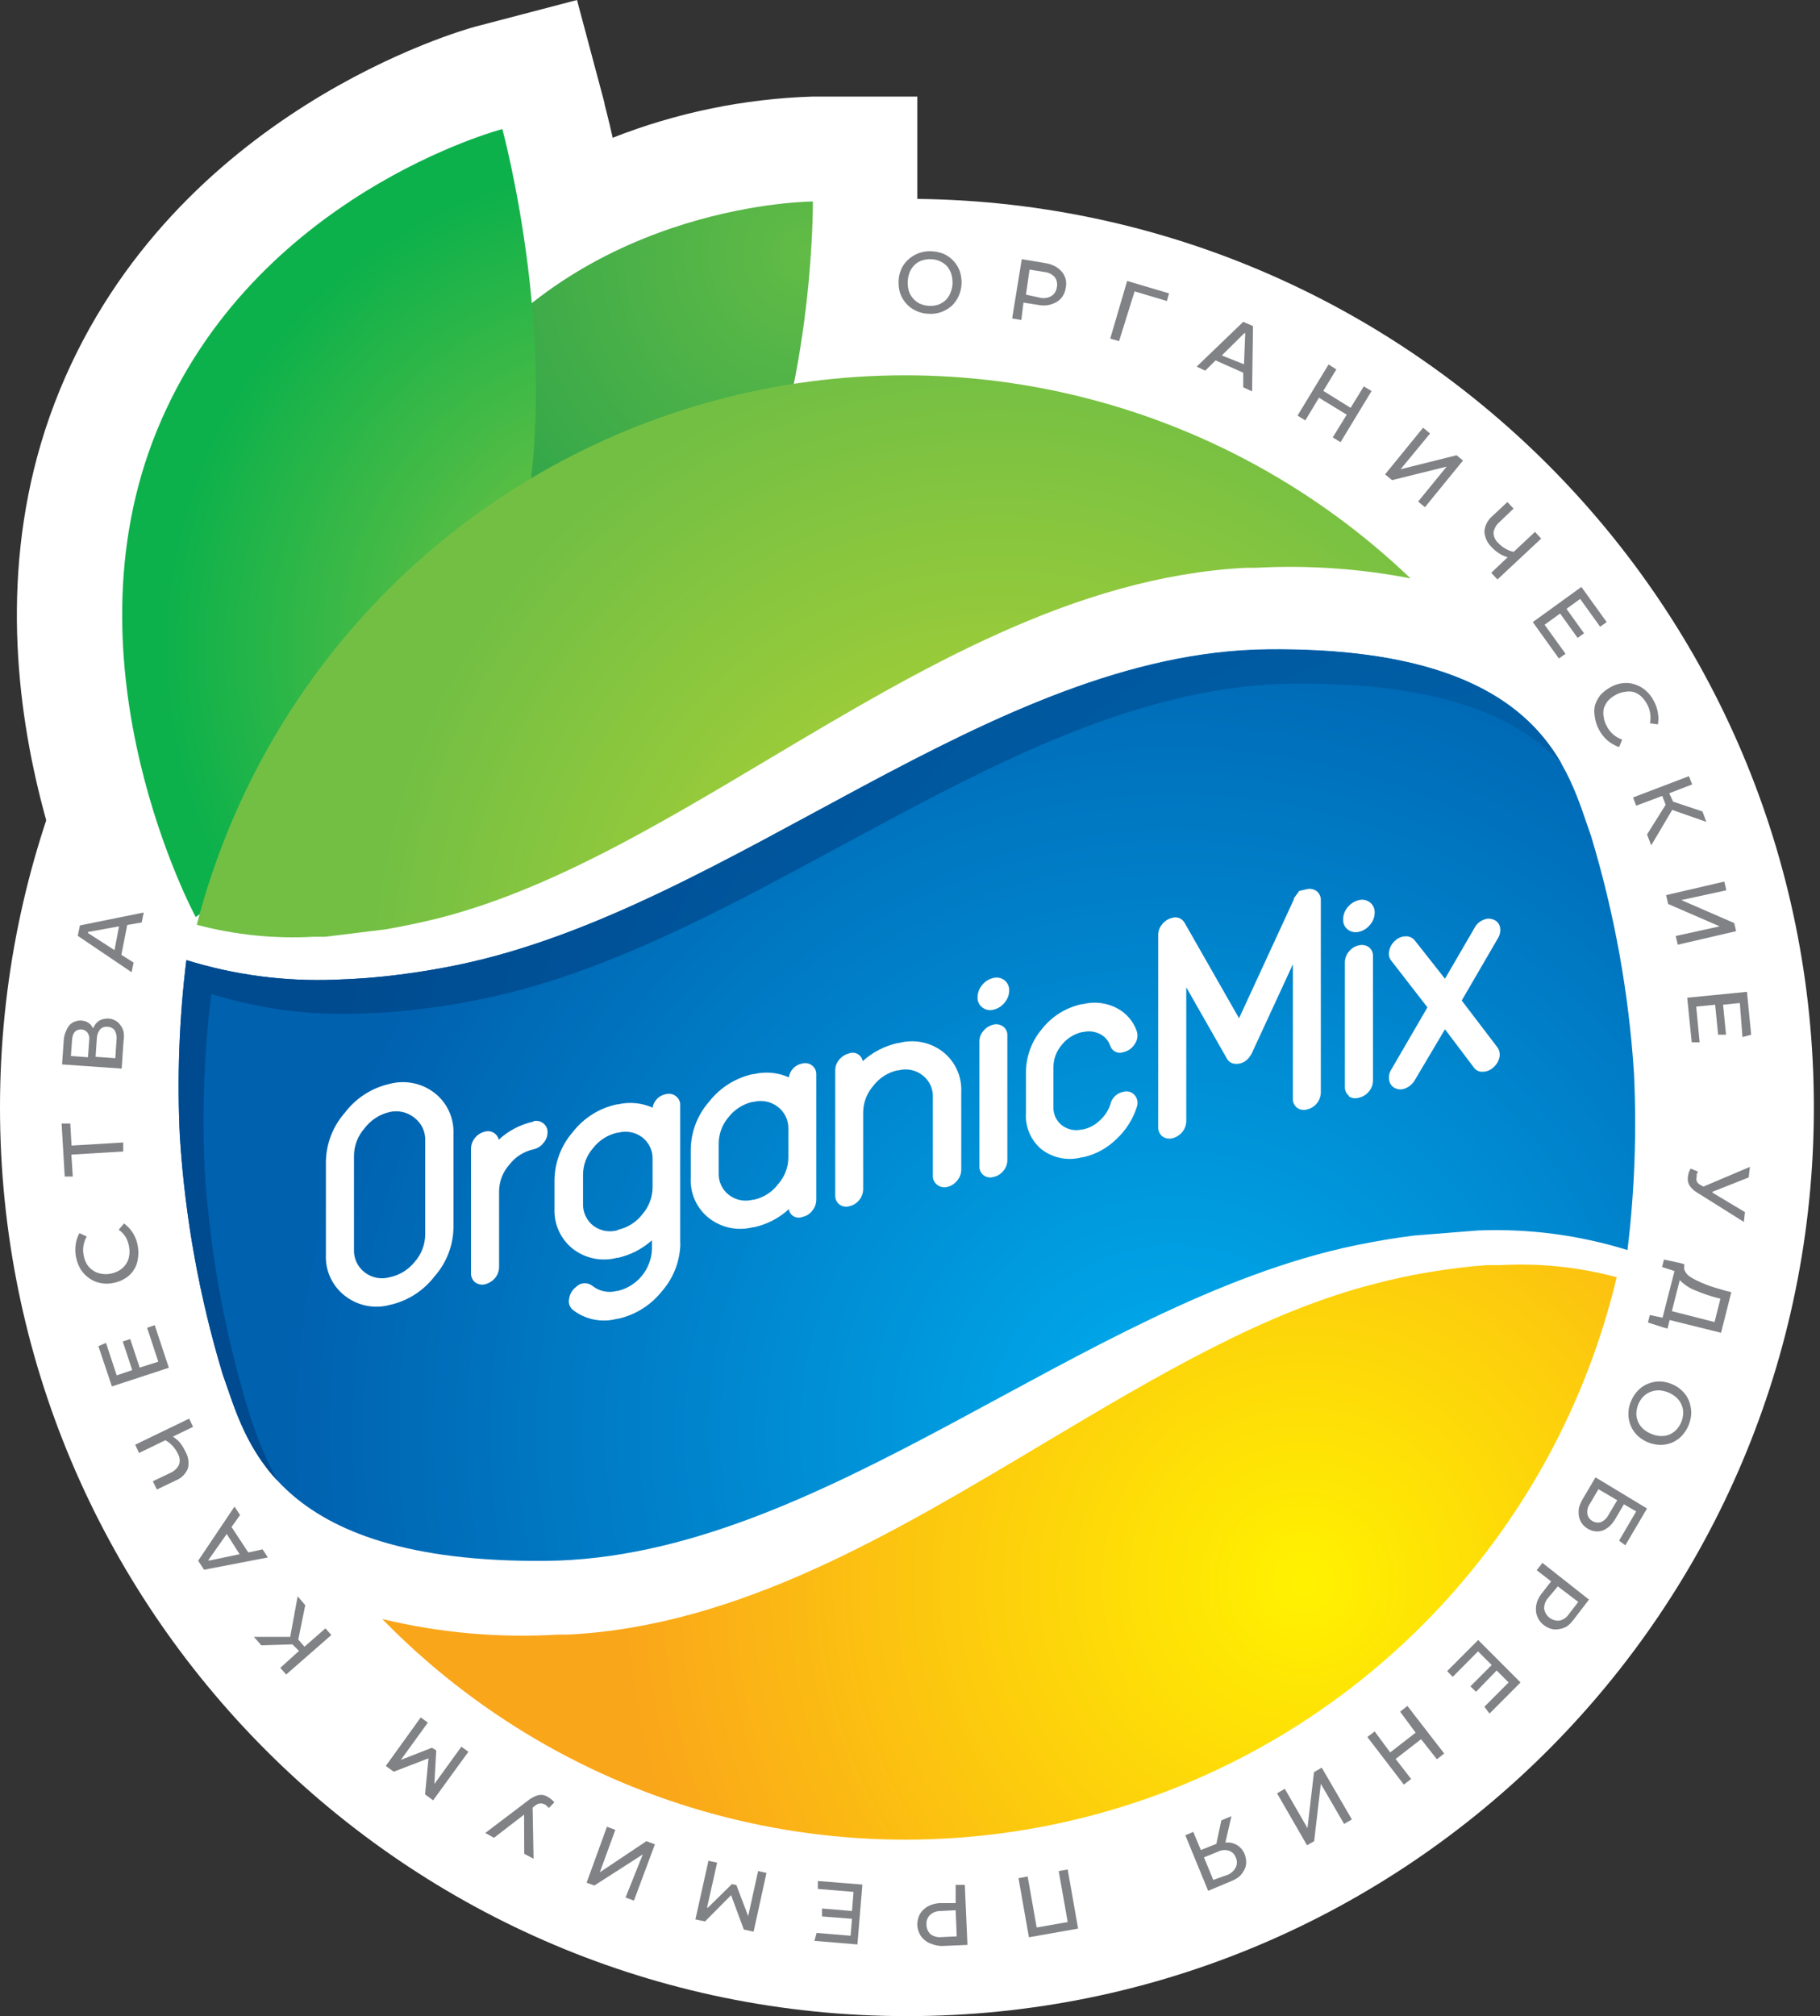 <?xml version="1.0" encoding="UTF-8"?> <svg xmlns="http://www.w3.org/2000/svg" width="289" height="320" viewBox="0 0 289 320" fill="none"><rect x="0" y="0" width="289" height="320" fill="#333333" stroke="none"/> <path d="M95.959 16.238C95.959 16.584 96.6 18.706 97.29 21.865C107.434 17.877 118.187 15.665 129.079 15.325H145.664V32.007C145.664 33.513 145.664 69.025 131.765 95.356C117.472 122.354 75.037 138.814 66.806 141.825L59.981 144.292C53.803 149.689 47.32 154.724 40.562 159.371L25.185 169.908L16.338 153.522C15.303 151.622 -8.748 106.264 9.488 61.917C27.723 17.571 73.559 4.738 75.506 4.22L91.622 0L95.959 16.238Z" fill="white"></path> <path d="M144.012 320C223.548 320 288.025 255.431 288.025 175.781C288.025 96.131 223.548 31.562 144.012 31.562C64.476 31.562 0 96.131 0 175.781C0 255.431 64.476 320 144.012 320Z" fill="white"></path> <path d="M61.016 126.005C61.016 126.005 51.701 88.05 72.795 60.04C93.889 32.031 129.079 31.981 129.079 31.981C129.079 31.981 129.35 64.408 117.152 87.31C104.954 110.211 61.016 126.005 61.016 126.005Z" fill="url(#paint0_radial_444_15)"></path> <path d="M31.075 145.552C31.075 145.552 9.586 105.82 24.914 68.334C40.242 30.848 79.769 20.483 79.769 20.483C79.769 20.483 89.626 56.661 82.553 85.831C75.481 115 31.075 145.552 31.075 145.552Z" fill="url(#paint1_radial_444_15)"></path> <path d="M256.556 202.681C250.557 201.088 244.344 200.455 238.148 200.806H236.078C233.17 201.003 230.089 201.398 226.935 201.916C223.781 202.434 221.267 203.002 218.483 203.718C200.888 208.16 183.786 218.327 165.698 229.112C141.942 243.277 117.349 258.083 90.242 259.441H88.689C79.287 260.013 69.853 259.182 60.695 256.973C75.213 271.85 93.449 282.556 113.504 287.975C133.558 293.394 154.697 293.328 174.717 287.783C194.737 282.238 212.906 271.418 227.33 256.45C241.755 241.482 251.907 222.914 256.729 202.681H256.556Z" fill="url(#paint2_radial_444_15)"></path> <path d="M31.444 146.833C37.438 148.405 43.641 149.03 49.828 148.684H51.651L61.287 147.5C64.096 147.006 66.782 146.439 69.517 145.772C87.112 141.306 104.189 131.138 122.277 120.354C146.058 106.189 170.651 91.555 197.758 90.123H199.335C207.587 89.669 215.863 90.233 223.978 91.801C209.335 77.786 191.287 67.849 171.625 62.976C151.962 58.102 131.37 58.462 111.889 64.02C92.409 69.577 74.718 80.139 60.572 94.657C46.426 109.175 36.317 127.145 31.247 146.784L31.444 146.833Z" fill="url(#paint3_radial_444_15)"></path> <path d="M234.673 195.301C242.711 194.974 250.745 196.026 258.429 198.41C259.559 189.12 259.906 179.75 259.464 170.401C258.645 157.602 256.354 144.941 252.638 132.668C249.015 122.649 245.245 102.635 201.331 103.054C157.418 103.474 116.437 144.02 72.844 153.126C69.558 153.801 66.454 154.319 63.529 154.681C59.931 155.15 56.531 155.397 53.327 155.495C45.298 155.82 37.272 154.768 29.596 152.386C28.452 161.675 28.106 171.046 28.561 180.395C29.375 193.192 31.657 205.853 35.363 218.128C39.01 228.147 42.755 248.136 86.669 247.742C130.582 247.347 171.588 206.776 215.181 197.67C218.434 197.004 221.514 196.485 224.471 196.115L234.673 195.301Z" fill="url(#paint4_radial_444_15)"></path> <path d="M39.33 223.533C35.617 211.25 33.326 198.581 32.504 185.775C32.062 176.426 32.409 167.057 33.539 157.766C41.223 160.15 49.257 161.202 57.295 160.875C60.707 160.783 64.112 160.511 67.497 160.061C70.454 159.691 73.534 159.197 76.812 158.506C120.38 149.498 161.262 108.977 205.299 108.508C229.498 108.262 241.474 114.184 247.98 121.242C242.756 112.111 231.568 102.783 201.331 103.104C157.295 103.548 116.437 144.02 72.844 153.126C69.558 153.801 66.454 154.319 63.529 154.681C59.931 155.15 56.531 155.396 53.327 155.495C45.298 155.82 37.272 154.769 29.596 152.386C28.452 161.676 28.106 171.047 28.561 180.395C29.375 193.193 31.657 205.853 35.363 218.128C37.013 222.644 38.664 229.184 43.987 234.959C42.073 231.308 40.513 227.482 39.33 223.533Z" fill="url(#paint5_radial_444_15)"></path> <path d="M54.731 205.643C53.752 204.878 52.971 203.89 52.452 202.761C51.933 201.631 51.692 200.394 51.75 199.152V184.346C51.804 181.507 52.86 178.779 54.731 176.646C56.491 174.307 59.024 172.671 61.878 172.031C63.1 171.708 64.381 171.671 65.621 171.923C66.86 172.176 68.025 172.711 69.024 173.487C70 174.254 70.779 175.243 71.298 176.372C71.816 177.5 72.059 178.736 72.006 179.978V194.784C71.978 197.65 70.919 200.41 69.024 202.558C67.256 204.878 64.724 206.496 61.878 207.123C60.654 207.451 59.37 207.488 58.129 207.231C56.888 206.974 55.725 206.43 54.731 205.643ZM57.861 179.114C56.806 180.315 56.219 181.858 56.21 183.457V198.264C56.174 198.961 56.305 199.655 56.592 200.291C56.88 200.927 57.315 201.484 57.861 201.916C58.416 202.356 59.066 202.659 59.76 202.801C60.453 202.942 61.17 202.918 61.853 202.731C63.439 202.404 64.86 201.53 65.87 200.263C66.925 199.062 67.511 197.519 67.521 195.919V181.113C67.557 180.416 67.426 179.721 67.139 179.086C66.851 178.45 66.416 177.893 65.87 177.46C65.323 177.004 64.678 176.679 63.986 176.512C63.294 176.345 62.572 176.34 61.878 176.498C60.271 176.866 58.848 177.793 57.861 179.114Z" fill="white"></path> <path d="M84.722 177.953C84.989 177.885 85.269 177.882 85.539 177.942C85.808 178.002 86.06 178.124 86.274 178.298C86.494 178.464 86.669 178.681 86.785 178.931C86.901 179.181 86.954 179.455 86.939 179.73C86.944 180.362 86.706 180.971 86.274 181.432C85.89 181.936 85.34 182.286 84.722 182.42C83.18 182.755 81.808 183.63 80.853 184.888C79.852 186.02 79.284 187.472 79.251 188.984V201.126C79.239 201.757 79.013 202.367 78.61 202.853C78.198 203.336 77.647 203.68 77.033 203.84C76.759 203.909 76.473 203.917 76.196 203.861C75.919 203.806 75.658 203.689 75.431 203.519C75.22 203.342 75.053 203.119 74.942 202.866C74.831 202.614 74.779 202.339 74.791 202.064V182.321C74.802 181.689 75.028 181.08 75.431 180.594C75.838 180.091 76.403 179.743 77.033 179.606C77.264 179.543 77.506 179.528 77.744 179.562C77.981 179.595 78.209 179.678 78.413 179.804C78.61 179.923 78.782 180.08 78.917 180.267C79.052 180.453 79.149 180.665 79.202 180.89C80.744 179.46 82.642 178.471 84.697 178.027L84.722 177.953Z" fill="white"></path> <path d="M108.034 197.3C108.002 200.108 106.971 202.812 105.126 204.926C103.367 207.153 100.896 208.705 98.127 209.319H97.98C96.789 209.641 95.541 209.685 94.331 209.445C93.121 209.205 91.983 208.689 91.006 207.937C90.74 207.733 90.539 207.457 90.426 207.142C90.312 206.827 90.291 206.486 90.365 206.16C90.413 205.791 90.534 205.435 90.72 205.113C90.906 204.791 91.154 204.51 91.449 204.284C91.782 203.932 92.234 203.716 92.717 203.68C93.2 203.643 93.68 203.788 94.061 204.087C94.598 204.516 95.227 204.814 95.899 204.955C96.571 205.097 97.267 205.078 97.93 204.901H98.078C99.583 204.547 100.93 203.708 101.914 202.513C102.897 201.319 103.463 199.835 103.524 198.288V196.856C101.986 198.236 100.119 199.196 98.103 199.645H97.955C96.757 199.959 95.503 199.994 94.289 199.745C93.076 199.497 91.936 198.973 90.956 198.214C90.002 197.454 89.24 196.479 88.735 195.368C88.23 194.257 87.994 193.042 88.049 191.822V187.281C88.087 184.482 89.117 181.788 90.956 179.681C92.695 177.431 95.176 175.875 97.955 175.288H98.103C99.95 174.853 101.888 175.035 103.623 175.806C103.713 175.269 103.968 174.774 104.352 174.389C104.736 174.004 105.231 173.749 105.767 173.659C106.038 173.587 106.323 173.582 106.597 173.642C106.871 173.702 107.127 173.826 107.344 174.004C107.565 174.169 107.742 174.385 107.858 174.635C107.974 174.886 108.026 175.161 108.009 175.436V197.35L108.034 197.3ZM98.177 195.178C99.706 194.83 101.066 193.957 102.021 192.71C103.031 191.544 103.598 190.059 103.623 188.515V184.049C103.653 183.379 103.523 182.712 103.245 182.102C102.966 181.493 102.547 180.959 102.021 180.544C101.483 180.129 100.855 179.843 100.188 179.71C99.522 179.578 98.833 179.601 98.177 179.779H98.029C96.49 180.122 95.121 180.996 94.16 182.247C93.151 183.402 92.591 184.883 92.583 186.417V190.983C92.55 191.654 92.676 192.323 92.95 192.937C93.224 193.55 93.638 194.089 94.16 194.512C94.702 194.929 95.334 195.216 96.005 195.349C96.676 195.481 97.369 195.457 98.029 195.277L98.177 195.178Z" fill="white"></path> <path d="M127.403 168.798C127.669 168.727 127.948 168.719 128.217 168.775C128.487 168.831 128.739 168.948 128.956 169.119C129.174 169.286 129.348 169.503 129.464 169.752C129.58 170.002 129.634 170.275 129.621 170.55V190.44C129.612 191.085 129.376 191.705 128.956 192.192C128.571 192.69 128.019 193.032 127.403 193.155C127.182 193.243 126.944 193.28 126.707 193.263C126.47 193.246 126.239 193.176 126.033 193.057C125.827 192.939 125.65 192.775 125.516 192.578C125.382 192.381 125.294 192.157 125.259 191.921C123.705 193.348 121.8 194.336 119.739 194.784H119.567C118.373 195.096 117.123 195.129 115.914 194.881C114.704 194.633 113.568 194.11 112.593 193.352C111.634 192.602 110.869 191.632 110.364 190.524C109.857 189.416 109.625 188.203 109.685 186.986V182.47C109.712 179.669 110.744 176.971 112.593 174.869C114.334 172.634 116.801 171.08 119.567 170.476H119.739C121.587 170.041 123.525 170.223 125.259 170.994C125.34 170.448 125.59 169.942 125.976 169.548C126.361 169.153 126.86 168.891 127.403 168.798ZM125.185 179.113C125.196 178.443 125.047 177.781 124.752 177.18C124.456 176.579 124.022 176.058 123.485 175.658C122.949 175.248 122.326 174.966 121.664 174.833C121.002 174.701 120.318 174.721 119.665 174.893H119.493C117.963 175.242 116.604 176.115 115.649 177.361C114.652 178.54 114.111 180.037 114.121 181.581V186.122C114.087 186.795 114.214 187.467 114.493 188.081C114.772 188.695 115.193 189.234 115.723 189.651C116.261 190.066 116.888 190.352 117.555 190.484C118.222 190.617 118.911 190.594 119.567 190.416H119.739C121.266 190.076 122.62 189.2 123.559 187.948C124.593 186.795 125.171 185.303 125.185 183.753V179.113Z" fill="white"></path> <path d="M142.756 165.541C143.948 165.223 145.197 165.185 146.407 165.429C147.616 165.673 148.753 166.193 149.73 166.948C150.689 167.703 151.453 168.677 151.959 169.789C152.465 170.901 152.698 172.119 152.638 173.339V185.678C152.629 186.315 152.393 186.928 151.972 187.406C151.576 187.907 151.019 188.256 150.395 188.393C150.129 188.463 149.85 188.471 149.581 188.415C149.312 188.36 149.059 188.242 148.842 188.072C148.599 187.897 148.405 187.662 148.28 187.389C148.154 187.117 148.102 186.816 148.128 186.517V174.178C148.159 173.506 148.027 172.836 147.745 172.226C147.461 171.616 147.035 171.083 146.501 170.674C145.969 170.256 145.347 169.967 144.684 169.831C144.022 169.693 143.336 169.712 142.682 169.884H142.509C140.976 170.223 139.613 171.098 138.665 172.352C137.648 173.514 137.079 175.002 137.063 176.547V188.738C137.057 189.379 136.831 189.997 136.423 190.49C136.024 190.985 135.467 191.325 134.845 191.453C134.578 191.533 134.295 191.548 134.021 191.496C133.747 191.445 133.489 191.328 133.268 191.156C133.053 190.983 132.882 190.76 132.771 190.507C132.659 190.253 132.61 189.977 132.627 189.7V169.884C132.631 169.258 132.858 168.654 133.268 168.181C133.673 167.69 134.227 167.343 134.845 167.194C135.067 167.111 135.304 167.077 135.539 167.097C135.775 167.116 136.003 167.187 136.208 167.305C136.413 167.423 136.589 167.585 136.725 167.779C136.86 167.973 136.95 168.195 136.989 168.428C138.55 167.011 140.452 166.024 142.509 165.565L142.756 165.541Z" fill="white"></path> <path d="M159.513 159.149C159.067 159.712 158.44 160.104 157.739 160.259C157.435 160.34 157.116 160.349 156.808 160.285C156.5 160.22 156.211 160.085 155.965 159.889C155.723 159.7 155.529 159.456 155.4 159.177C155.272 158.898 155.212 158.592 155.226 158.285C155.236 157.569 155.498 156.879 155.965 156.336C156.411 155.773 157.038 155.38 157.739 155.225C158.043 155.144 158.362 155.136 158.67 155.2C158.978 155.264 159.267 155.4 159.513 155.595C159.756 155.789 159.949 156.038 160.078 156.321C160.206 156.604 160.266 156.913 160.252 157.224C160.238 157.932 159.977 158.613 159.513 159.149ZM156.162 186.517C155.946 186.343 155.776 186.12 155.664 185.867C155.553 185.614 155.504 185.337 155.521 185.061V165.318C155.51 164.69 155.739 164.081 156.162 163.616C156.567 163.124 157.12 162.777 157.739 162.629C158.009 162.56 158.291 162.552 158.564 162.608C158.837 162.664 159.095 162.78 159.316 162.949C159.531 163.117 159.702 163.336 159.814 163.585C159.926 163.835 159.975 164.108 159.957 164.381V184.123C159.957 184.757 159.73 185.37 159.316 185.85C158.918 186.345 158.36 186.685 157.739 186.813C157.472 186.893 157.189 186.908 156.915 186.857C156.64 186.805 156.382 186.688 156.162 186.517Z" fill="white"></path> <path d="M178.389 173.29C178.709 173.197 179.05 173.198 179.369 173.294C179.688 173.391 179.973 173.578 180.188 173.833C180.406 174.092 180.55 174.405 180.607 174.739C180.663 175.073 180.629 175.416 180.508 175.733C179.881 177.68 178.76 179.432 177.256 180.817C175.799 182.245 173.972 183.237 171.982 183.679H171.834C170.734 183.983 169.579 184.027 168.459 183.809C167.338 183.59 166.284 183.115 165.378 182.421C164.542 181.72 163.884 180.832 163.455 179.829C163.027 178.825 162.842 177.735 162.914 176.646V170.328C162.888 167.805 163.762 165.355 165.378 163.418C166.976 161.338 169.267 159.902 171.834 159.371H171.982C173.754 158.931 175.625 159.141 177.256 159.964C178.782 160.723 179.95 162.052 180.508 163.665C180.617 164.008 180.645 164.372 180.589 164.727C180.534 165.083 180.396 165.421 180.188 165.714C179.989 166.037 179.728 166.317 179.419 166.538C179.11 166.758 178.759 166.914 178.389 166.997C178.186 167.074 177.969 167.109 177.751 167.1C177.534 167.09 177.321 167.037 177.124 166.942C176.928 166.847 176.754 166.714 176.611 166.549C176.469 166.385 176.361 166.193 176.295 165.985C176.156 165.579 175.939 165.204 175.656 164.882C175.372 164.56 175.029 164.298 174.643 164.109C173.819 163.699 172.876 163.594 171.982 163.813H171.834C170.559 164.101 169.421 164.814 168.606 165.837C167.759 166.809 167.287 168.052 167.275 169.341V175.659C167.246 176.219 167.352 176.778 167.583 177.29C167.815 177.801 168.166 178.248 168.606 178.596C169.058 178.946 169.583 179.188 170.143 179.303C170.703 179.419 171.281 179.405 171.834 179.262H171.982C172.987 179.047 173.909 178.551 174.643 177.831C175.395 177.162 175.963 176.313 176.295 175.363C176.395 174.846 176.649 174.372 177.022 174.002C177.396 173.633 177.872 173.384 178.389 173.29Z" fill="white"></path> <path d="M207.492 141.134C207.766 141.065 208.052 141.058 208.329 141.113C208.606 141.169 208.867 141.285 209.094 141.455C209.306 141.631 209.475 141.854 209.586 142.107C209.697 142.36 209.748 142.635 209.734 142.911V173.388C209.724 174.028 209.498 174.645 209.094 175.141C208.685 175.635 208.12 175.974 207.492 176.103C207.228 176.175 206.95 176.186 206.681 176.135C206.412 176.083 206.159 175.971 205.939 175.807C205.724 175.633 205.553 175.411 205.442 175.157C205.33 174.904 205.281 174.627 205.299 174.351V153.054L198.768 167.194C198.698 167.333 198.615 167.464 198.522 167.589C198.345 167.888 198.111 168.148 197.832 168.354C197.339 168.73 196.723 168.906 196.107 168.848C195.842 168.831 195.586 168.747 195.362 168.605C195.138 168.463 194.954 168.266 194.826 168.033L188.369 156.706V177.954C188.357 178.586 188.131 179.195 187.728 179.681C187.32 180.169 186.768 180.515 186.151 180.668C185.877 180.738 185.591 180.745 185.314 180.689C185.037 180.634 184.776 180.517 184.55 180.348C184.339 180.17 184.171 179.947 184.06 179.694C183.949 179.442 183.897 179.167 183.909 178.892V148.389C183.916 147.764 184.143 147.162 184.55 146.687C184.954 146.179 185.519 145.822 186.151 145.675C186.508 145.566 186.891 145.58 187.239 145.715C187.588 145.849 187.881 146.095 188.073 146.415L196.748 161.617L205.471 142.714V142.541L205.644 142.319L206.309 141.406L207.492 141.134Z" fill="white"></path> <path d="M217.547 146.785C217.105 147.342 216.489 147.733 215.797 147.896C215.489 147.977 215.166 147.986 214.854 147.921C214.542 147.857 214.249 147.722 213.998 147.525C213.757 147.337 213.566 147.092 213.442 146.812C213.317 146.533 213.263 146.227 213.284 145.922C213.281 145.214 213.534 144.53 213.998 143.996C214.453 143.426 215.087 143.026 215.797 142.861C216.098 142.788 216.411 142.783 216.714 142.847C217.017 142.911 217.301 143.043 217.547 143.231C217.789 143.426 217.983 143.674 218.111 143.957C218.24 144.24 218.3 144.55 218.286 144.86C218.28 145.57 218.017 146.254 217.547 146.785ZM214.195 173.931C213.983 173.755 213.814 173.532 213.703 173.279C213.592 173.026 213.541 172.751 213.555 172.475V152.732C213.562 152.107 213.789 151.505 214.195 151.03C214.595 150.52 215.163 150.17 215.797 150.043C216.066 149.977 216.346 149.97 216.618 150.02C216.889 150.071 217.147 150.18 217.374 150.339C217.585 150.511 217.752 150.73 217.864 150.979C217.975 151.227 218.027 151.498 218.015 151.77V171.513C218.009 172.146 217.783 172.757 217.374 173.24C216.973 173.736 216.418 174.083 215.797 174.227C215.532 174.314 215.251 174.342 214.974 174.308C214.697 174.273 214.431 174.178 214.195 174.03V173.931Z" fill="white"></path> <path d="M237.754 166.207C237.921 166.434 238.038 166.695 238.098 166.971C238.157 167.248 238.158 167.534 238.099 167.811C237.966 168.438 237.628 169.003 237.138 169.415C236.687 169.85 236.088 170.097 235.462 170.106C235.192 170.126 234.923 170.078 234.677 169.966C234.431 169.854 234.218 169.681 234.057 169.464L229.449 163.369L224.644 171.463C224.313 172.024 223.812 172.465 223.214 172.722C222.952 172.843 222.666 172.906 222.376 172.906C222.087 172.906 221.801 172.843 221.539 172.722C221.297 172.611 221.085 172.443 220.922 172.232C220.759 172.022 220.649 171.775 220.602 171.512C220.536 171.214 220.531 170.905 220.586 170.604C220.641 170.303 220.755 170.016 220.923 169.76L226.664 159.889L220.923 152.486C220.747 152.267 220.626 152.01 220.57 151.735C220.515 151.46 220.525 151.176 220.602 150.906C220.718 150.279 221.049 149.711 221.539 149.302C221.989 148.867 222.588 148.62 223.214 148.611C223.486 148.6 223.756 148.651 224.005 148.763C224.253 148.874 224.471 149.042 224.644 149.253L229.449 155.348L234.156 147.254C234.457 146.678 234.956 146.231 235.56 145.995C235.823 145.874 236.109 145.811 236.398 145.811C236.687 145.811 236.973 145.874 237.236 145.995C237.484 146.102 237.701 146.267 237.869 146.478C238.037 146.69 238.149 146.939 238.197 147.205C238.298 147.803 238.175 148.418 237.852 148.932L232.11 158.803L237.754 166.207Z" fill="white"></path> <path d="M149.926 40.324C150.504 40.6 151.023 40.985 151.454 41.459C151.874 41.928 152.2 42.472 152.415 43.064C152.619 43.709 152.711 44.386 152.686 45.062C152.653 45.718 152.503 46.361 152.243 46.963C151.977 47.542 151.61 48.068 151.159 48.517C150.679 48.94 150.128 49.274 149.532 49.505C148.873 49.758 148.166 49.859 147.462 49.801C146.771 49.792 146.089 49.632 145.466 49.332C144.872 49.072 144.342 48.684 143.914 48.197C143.494 47.728 143.168 47.184 142.953 46.593C142.749 45.964 142.657 45.304 142.682 44.643C142.7 43.97 142.851 43.308 143.125 42.694C143.386 42.12 143.763 41.607 144.234 41.188C144.7 40.759 145.244 40.424 145.836 40.201C146.489 39.955 147.184 39.846 147.881 39.88C148.584 39.905 149.276 40.056 149.926 40.324ZM146.328 41.361C145.893 41.519 145.497 41.772 145.171 42.101C144.86 42.434 144.61 42.818 144.431 43.236C144.255 43.703 144.155 44.194 144.136 44.692C144.118 45.192 144.176 45.691 144.308 46.173C144.449 46.611 144.677 47.015 144.978 47.363C145.278 47.71 145.645 47.994 146.057 48.197C146.523 48.407 147.026 48.524 147.536 48.542C148.045 48.569 148.554 48.502 149.039 48.345C149.468 48.172 149.861 47.921 150.197 47.604C150.522 47.273 150.774 46.878 150.937 46.445C151.126 45.981 151.235 45.489 151.257 44.989C151.269 44.48 151.203 43.972 151.06 43.483C150.916 43.054 150.7 42.654 150.419 42.299C150.089 41.94 149.689 41.652 149.244 41.453C148.8 41.253 148.319 41.147 147.832 41.139C147.321 41.12 146.812 41.196 146.328 41.361Z" fill="#808285"></path> <path d="M167.644 42.323C168.029 42.55 168.371 42.842 168.655 43.187C168.92 43.522 169.113 43.908 169.222 44.322C169.321 44.778 169.321 45.249 169.222 45.704C169.16 46.18 168.991 46.635 168.729 47.037C168.476 47.414 168.138 47.727 167.743 47.95C167.345 48.175 166.912 48.334 166.462 48.419C165.973 48.504 165.472 48.504 164.983 48.419L162.519 48.024L162.174 50.788L160.72 50.541L162.248 41.139L166.24 41.805C166.732 41.905 167.205 42.08 167.644 42.323ZM165.18 47.259C165.785 47.395 166.418 47.298 166.954 46.987C167.193 46.831 167.395 46.625 167.544 46.381C167.693 46.138 167.786 45.865 167.817 45.581C167.876 45.31 167.878 45.029 167.823 44.757C167.768 44.485 167.657 44.228 167.497 44.001C167.096 43.548 166.544 43.259 165.944 43.187L163.48 42.792L162.913 46.765L165.18 47.259Z" fill="#808285"></path> <path d="M185.289 47.777L180.164 46.247L177.699 54.144L176.295 53.749L178.981 44.594L185.634 46.568L185.289 47.777Z" fill="#808285"></path> <path d="M198.818 62.115L197.413 61.474V59.154L193.027 57.204L191.376 58.833L190.021 58.191L197.413 51.084L198.966 51.75L198.818 62.115ZM197.537 57.821L197.734 52.886H197.586L194.013 56.415L197.537 57.821Z" fill="#808285"></path> <path d="M210.129 62.041L214.466 64.731L216.56 61.325L217.793 62.066L212.864 70.185L211.632 69.42L213.85 65.817L209.439 63.127L207.27 66.73L206.038 65.965L210.966 57.846L212.199 58.636L210.129 62.041Z" fill="#808285"></path> <path d="M222.401 74.479L231.297 72.258L232.307 73.097L226.27 80.5L225.186 79.612L229.72 74.059L221.045 76.206L219.937 75.293L225.974 67.89L227.083 68.803L222.401 74.479Z" fill="#808285"></path> <path d="M238.098 82.869C237.604 83.284 237.272 83.861 237.162 84.498C237.154 84.809 237.214 85.118 237.338 85.403C237.461 85.689 237.645 85.944 237.877 86.151C238.22 86.523 238.619 86.839 239.059 87.089C239.461 87.332 239.904 87.499 240.366 87.583L243.741 84.424L244.727 85.485L237.778 91.975L236.792 90.914L239.404 88.446C238.932 88.321 238.483 88.121 238.074 87.854C237.61 87.558 237.187 87.201 236.817 86.793C236.147 86.141 235.751 85.259 235.708 84.325C235.754 83.846 235.895 83.38 236.124 82.956C236.352 82.532 236.663 82.159 237.039 81.857L239.355 79.686L240.341 80.722L238.098 82.869Z" fill="#808285"></path> <path d="M254.091 99.478L250.912 95.06L248.744 96.64L251.528 100.514L250.518 101.255L247.734 97.38L245.269 99.157L248.596 103.772L247.537 104.512L243.396 98.737L251.11 93.16L255.126 98.737L254.091 99.478Z" fill="#808285"></path> <path d="M261.484 111.667C261.24 111.222 260.924 110.822 260.548 110.483C260.201 110.172 259.788 109.944 259.34 109.816C258.892 109.729 258.432 109.729 257.985 109.816C257.471 109.879 256.976 110.047 256.531 110.31C256.067 110.555 255.65 110.881 255.299 111.272C255.014 111.633 254.797 112.043 254.658 112.481C254.572 112.93 254.572 113.39 254.658 113.839C254.724 114.325 254.883 114.795 255.126 115.221C255.374 115.727 255.72 116.179 256.142 116.552C256.566 116.925 257.058 117.21 257.59 117.392L257.098 118.577C255.705 118.105 254.555 117.103 253.894 115.788C253.563 115.183 253.346 114.522 253.253 113.839C253.129 113.228 253.129 112.599 253.253 111.988C253.436 111.388 253.729 110.827 254.116 110.334C254.591 109.817 255.149 109.384 255.767 109.051C256.351 108.718 256.996 108.508 257.664 108.434C258.294 108.354 258.933 108.413 259.537 108.607C260.171 108.796 260.758 109.115 261.262 109.545C261.827 110.022 262.288 110.61 262.618 111.272C262.94 111.854 263.157 112.49 263.258 113.148C263.372 113.751 263.372 114.371 263.258 114.974L262.002 114.801C262.218 113.728 262.034 112.613 261.484 111.667Z" fill="#808285"></path> <path d="M265.058 125.908L265.674 127.241L270.332 128.795L270.948 130.449L265.527 128.549L262.2 134.175L261.534 132.448L264.491 127.734L263.949 126.328L259.809 127.882L259.316 126.574L268.188 123.193L268.705 124.502L265.058 125.908Z" fill="#808285"></path> <path d="M266.979 142.861L275.383 146.514L275.679 147.797L266.413 149.944L266.092 148.562L273.066 147.032L264.885 143.479L264.564 142.072L273.806 139.925L274.126 141.307L266.979 142.861Z" fill="#808285"></path> <path d="M276.689 164.603L276.27 159.199L273.609 159.47L274.077 164.233H272.82L272.352 159.47L269.345 159.766L269.887 165.442H268.631L267.916 158.36L277.403 157.422L278.069 164.233L276.689 164.603Z" fill="#808285"></path> <path d="M271.933 189.156V189.305L277.083 192.389L276.91 193.944L269.518 189.305C269.026 189.025 268.605 188.637 268.286 188.169C268.048 187.777 267.952 187.316 268.015 186.861C268.053 186.372 268.205 185.9 268.458 185.479L269.592 185.948C269.592 185.948 269.592 186.195 269.419 186.343C269.411 186.483 269.411 186.623 269.419 186.763C269.36 186.998 269.36 187.244 269.419 187.479C269.539 187.718 269.728 187.916 269.961 188.046L270.479 188.342L277.872 185.208L277.674 186.886L271.933 189.156Z" fill="#808285"></path> <path d="M265.132 209.516L264.787 210.873L264.146 210.7L261.682 209.911L261.977 208.726L263.998 209.146L265.896 201.742L263.924 201.101L264.22 199.916L266.832 200.483L267.448 200.656V201.027C267.416 201.161 267.413 201.301 267.438 201.437C267.464 201.573 267.517 201.702 267.596 201.816C267.776 202.164 268.049 202.455 268.385 202.655C268.737 202.891 269.108 203.097 269.494 203.272C269.934 203.493 270.387 203.691 270.849 203.864C271.338 204.07 271.84 204.244 272.352 204.383L273.929 204.851L274.915 205.098L273.289 211.539L265.132 209.516ZM269.05 204.753C268.175 204.397 267.385 203.859 266.734 203.173L265.477 208.109L272.254 209.837L273.19 206.135C271.773 205.795 270.388 205.333 269.05 204.753Z" fill="#808285"></path> <path d="M267.005 227.95C266.553 228.403 266.017 228.764 265.428 229.012C264.838 229.236 264.211 229.345 263.58 229.332C262.911 229.312 262.251 229.169 261.633 228.913C261.033 228.656 260.483 228.297 260.006 227.852C259.557 227.406 259.197 226.878 258.947 226.297C258.699 225.703 258.573 225.065 258.577 224.421C258.564 223.724 258.707 223.032 258.996 222.398C259.253 221.751 259.639 221.163 260.13 220.67C260.578 220.201 261.125 219.839 261.731 219.609C262.312 219.379 262.931 219.262 263.555 219.264C264.216 219.284 264.867 219.427 265.477 219.683C266.093 219.933 266.654 220.302 267.128 220.769C267.588 221.206 267.949 221.736 268.188 222.324C268.412 222.916 268.537 223.541 268.558 224.174C268.552 224.87 268.409 225.558 268.139 226.198C267.876 226.849 267.491 227.444 267.005 227.95ZM267.276 224.224C267.283 223.763 267.182 223.306 266.98 222.891C266.794 222.479 266.526 222.11 266.192 221.805C265.817 221.477 265.393 221.211 264.935 221.016C264.469 220.831 263.98 220.715 263.481 220.67C263.028 220.666 262.578 220.741 262.15 220.892C261.719 221.049 261.325 221.293 260.992 221.608C260.638 221.973 260.355 222.399 260.154 222.867C259.962 223.337 259.853 223.839 259.834 224.347C259.836 224.813 259.936 225.274 260.127 225.699C260.318 226.124 260.596 226.504 260.943 226.815C261.317 227.137 261.742 227.396 262.2 227.58C262.666 227.788 263.168 227.905 263.678 227.926C264.13 227.948 264.583 227.881 265.009 227.728C265.43 227.556 265.815 227.304 266.142 226.988C266.494 226.612 266.777 226.178 266.98 225.705C267.171 225.234 267.271 224.732 267.276 224.224Z" fill="#808285"></path> <path d="M257.098 244.534L259.809 239.895L257.862 238.76L256.531 241.03C256.28 241.463 255.973 241.861 255.619 242.215C255.301 242.507 254.934 242.741 254.535 242.906C254.159 243.051 253.752 243.102 253.352 243.053C252.914 243.015 252.491 242.871 252.12 242.634C251.752 242.427 251.435 242.14 251.192 241.794C250.949 241.448 250.786 241.052 250.715 240.635C250.656 240.209 250.656 239.778 250.715 239.352C250.84 238.875 251.031 238.419 251.282 237.995L253.352 234.49L261.534 239.426L258.084 245.275L257.098 244.534ZM252.49 238.636C252.311 238.874 252.182 239.144 252.11 239.433C252.038 239.721 252.025 240.021 252.071 240.314C252.11 240.541 252.199 240.755 252.331 240.943C252.463 241.131 252.635 241.287 252.835 241.4C253.036 241.532 253.264 241.618 253.503 241.652C253.741 241.686 253.984 241.667 254.215 241.597C254.74 241.364 255.167 240.954 255.422 240.438L256.802 238.118L253.82 236.366L252.49 238.636Z" fill="#808285"></path> <path d="M248.892 258.084C248.52 258.328 248.1 258.489 247.66 258.552C247.238 258.651 246.8 258.651 246.378 258.552C245.932 258.428 245.514 258.218 245.146 257.936C244.763 257.649 244.451 257.277 244.235 256.85C244.026 256.453 243.908 256.015 243.89 255.566C243.872 255.106 243.939 254.646 244.087 254.209C244.256 253.747 244.498 253.314 244.801 252.926L246.304 251.001L244.013 249.224L244.925 248.064L252.317 253.888L249.853 257.096C249.579 257.468 249.256 257.8 248.892 258.084ZM245.811 253.642C245.404 254.104 245.184 254.703 245.195 255.32C245.281 255.894 245.586 256.413 246.045 256.767C246.505 257.121 247.083 257.284 247.66 257.22C248.246 257.089 248.759 256.735 249.089 256.233L250.617 254.259L247.364 251.791L245.811 253.642Z" fill="#808285"></path> <path d="M235.708 270.891L239.552 267.041L237.655 265.141L234.377 268.521L233.49 267.658L236.866 264.277L234.698 262.105L230.681 266.153L229.794 265.239L234.722 260.304L241.45 267.041L236.521 271.977L235.708 270.891Z" fill="#808285"></path> <path d="M225.654 276.048L221.612 279.182L224.076 282.365L222.918 283.254L217.127 275.702L218.285 274.814L220.75 278.145L224.791 275.011L222.327 271.68L223.485 270.767L229.325 278.318L228.167 279.231L225.654 276.048Z" fill="#808285"></path> <path d="M209.735 283.131L208.675 292.237L207.541 292.879L202.785 284.636L204.017 283.921L207.615 290.164L208.65 281.28L209.882 280.564L214.663 288.782L213.431 289.498L209.735 283.131Z" fill="#808285"></path> <path d="M189.478 290.756L190.686 293.644L193.15 292.656L193.939 288.93L195.541 288.264L194.58 292.459C195.219 292.381 195.866 292.519 196.419 292.849C196.972 293.18 197.4 293.685 197.635 294.285C197.798 294.693 197.881 295.129 197.882 295.568C197.888 295.99 197.786 296.406 197.586 296.779C197.393 297.164 197.135 297.514 196.822 297.813C196.447 298.127 196.022 298.379 195.565 298.554L191.844 300.109L188.222 291.299L189.478 290.756ZM196.231 296.382C196.347 296.14 196.407 295.874 196.407 295.605C196.407 295.336 196.347 295.07 196.231 294.828C196.147 294.571 196.002 294.338 195.809 294.149C195.616 293.96 195.38 293.82 195.122 293.742C194.557 293.573 193.949 293.626 193.421 293.89L191.179 294.803L192.657 298.382L194.949 297.567C195.506 297.342 195.962 296.921 196.231 296.382Z" fill="#808285"></path> <path d="M161.73 298.109L163.184 297.84L164.614 305.934L169.542 305.069L168.113 296.974L169.542 296.729L171.193 306.106L163.382 307.487L161.73 298.109Z" fill="#808285"></path> <path d="M147.955 308.551C147.528 308.42 147.133 308.201 146.797 307.908C146.456 307.638 146.186 307.291 146.008 306.897C145.802 306.48 145.685 306.026 145.663 305.564C145.65 305.084 145.734 304.604 145.91 304.157C146.068 303.736 146.331 303.362 146.674 303.072C147.005 302.755 147.4 302.509 147.832 302.355C148.298 302.18 148.788 302.08 149.286 302.059H151.75V299.173H153.204L153.623 308.699L149.557 308.871C149.008 308.859 148.466 308.752 147.955 308.551ZM149.384 303.318C148.76 303.3 148.152 303.52 147.684 303.934C147.48 304.136 147.323 304.379 147.225 304.648C147.127 304.918 147.09 305.205 147.117 305.49C147.117 305.771 147.173 306.05 147.283 306.308C147.393 306.568 147.555 306.8 147.758 306.995C148.248 307.357 148.853 307.522 149.458 307.463L151.923 307.342L151.75 303.194L149.384 303.318Z" fill="#808285"></path> <path d="M129.67 306.797L135.067 307.241L135.289 304.551L130.533 304.18V302.921L135.289 303.318L135.535 300.281L129.867 299.813V298.554L136.94 299.123L136.151 308.622L129.325 308.056L129.67 306.797Z" fill="#808285"></path> <path d="M116.092 300.8L111.952 304.972L110.424 304.652L112.494 295.348L113.874 295.644L112.272 302.777H112.42L116.215 299.049L116.93 299.197L118.802 304.134L120.379 296.975L121.71 297.272L119.665 306.602L118.112 306.255L116.092 300.8Z" fill="#808285"></path> <path d="M102.07 294.335L94.382 299.271L93.149 298.827L96.378 289.942L97.708 290.436L95.244 297.173L102.637 292.237L103.992 292.731L100.665 301.665L99.335 301.171L102.07 294.335Z" fill="#808285"></path> <path d="M83.219 288.017L78.439 291.694L77.059 290.929L84.057 285.623C84.51 285.278 85.031 285.035 85.585 284.908C86.036 284.83 86.5 284.917 86.891 285.155C87.326 285.381 87.711 285.691 88.025 286.067L87.162 286.956L86.842 286.66C86.739 286.554 86.624 286.463 86.497 286.388C86.271 286.29 86.028 286.24 85.782 286.24C85.514 286.273 85.26 286.375 85.043 286.536L84.575 286.907L84.723 295.026L83.244 294.236L83.219 288.017Z" fill="#808285"></path> <path d="M68.039 279.084L62.519 281.206L61.262 280.293L66.806 272.594L67.94 273.408L63.652 279.331L68.581 277.406L69.27 277.825L68.975 283.156L73.263 277.233L74.372 278.048L68.778 285.747L67.496 284.809L68.039 279.084Z" fill="#808285"></path> <path d="M47.487 262.031L46.427 260.995L41.498 261.143L40.315 259.81H46.082L47.265 253.369L48.472 254.776L47.363 260.23L48.349 261.365L51.676 258.453L52.612 259.514L45.441 265.782L44.505 264.721L47.487 262.031Z" fill="#808285"></path> <path d="M37.235 239.13L38.122 240.463L36.767 242.363L39.428 246.41L41.695 245.917L42.533 247.2L32.405 249.149L31.469 247.718L37.235 239.13ZM36.003 243.473L33.12 247.57V247.718L38.048 246.682L36.003 243.473Z" fill="#808285"></path> <path d="M27.058 233.775C27.642 233.525 28.121 233.08 28.413 232.516C28.515 232.221 28.553 231.907 28.523 231.596C28.493 231.286 28.397 230.985 28.241 230.715C28.012 230.258 27.722 229.834 27.378 229.456C27.049 229.119 26.676 228.828 26.269 228.592L22.08 230.616L21.464 229.308L30.04 225.162L30.656 226.47L27.452 228.025C27.861 228.288 28.234 228.603 28.561 228.962C28.902 229.396 29.191 229.868 29.424 230.369C29.907 231.177 30.057 232.142 29.842 233.059C29.663 233.505 29.393 233.909 29.05 234.245C28.706 234.58 28.296 234.841 27.846 235.009L24.914 236.415L24.273 235.107L27.058 233.775Z" fill="#808285"></path> <path d="M16.831 213.144L18.532 218.302L20.996 217.463L19.493 212.922L20.676 212.528L22.179 217.068L25.136 216.13L23.362 210.751L24.569 210.331L26.812 217.093L17.768 220.054L15.624 213.663L16.831 213.144Z" fill="#808285"></path> <path d="M13.282 199.225C13.36 199.732 13.536 200.218 13.8 200.657C14.041 201.055 14.37 201.393 14.761 201.644C15.137 201.906 15.566 202.083 16.018 202.162C16.53 202.261 17.057 202.261 17.57 202.162C18.084 202.06 18.576 201.868 19.024 201.595C19.416 201.346 19.752 201.018 20.01 200.632C20.264 200.254 20.432 199.824 20.503 199.374C20.588 198.892 20.588 198.399 20.503 197.918C20.415 197.383 20.24 196.866 19.985 196.388C19.687 195.916 19.303 195.506 18.852 195.178L19.689 194.191C20.279 194.618 20.778 195.159 21.154 195.782C21.531 196.405 21.779 197.098 21.883 197.819C22.005 198.496 22.005 199.19 21.883 199.867C21.794 200.489 21.568 201.084 21.223 201.608C20.878 202.133 20.422 202.575 19.887 202.903C19.291 203.271 18.63 203.522 17.94 203.643C17.281 203.779 16.602 203.779 15.944 203.643C15.314 203.526 14.717 203.273 14.194 202.903C13.656 202.536 13.195 202.066 12.839 201.521C12.1 200.3 11.812 198.86 12.026 197.449C12.118 196.842 12.318 196.257 12.617 195.721L13.775 196.264C13.256 197.158 13.081 198.211 13.282 199.225Z" fill="#808285"></path> <path d="M11.163 178.323L11.36 181.828L19.566 181.334V182.765L11.336 183.259L11.557 186.738H10.276L9.783 178.323H11.163Z" fill="#808285"></path> <path d="M10.497 163.639C10.629 163.275 10.83 162.94 11.089 162.652C11.323 162.415 11.61 162.237 11.927 162.134C12.247 162.008 12.593 161.957 12.937 161.986C13.322 162.002 13.697 162.122 14.021 162.331C14.332 162.522 14.574 162.807 14.711 163.146H14.834C15.007 162.678 15.327 162.28 15.746 162.01C16.189 161.761 16.693 161.642 17.2 161.665C17.571 161.682 17.933 161.784 18.26 161.961C18.589 162.112 18.87 162.352 19.073 162.652C19.335 162.967 19.521 163.339 19.615 163.738C19.706 164.236 19.706 164.746 19.615 165.243L19.319 169.611L9.856 168.945L10.127 165.021C10.163 164.541 10.288 164.073 10.497 163.639ZM14.169 165.046C14.227 164.628 14.121 164.203 13.873 163.861C13.75 163.719 13.599 163.604 13.43 163.523C13.26 163.442 13.075 163.398 12.887 163.392C12 163.392 11.508 163.911 11.434 165.145L11.261 167.613L13.972 167.81L14.169 165.046ZM18.506 165.046C18.57 164.525 18.466 163.998 18.21 163.541C18.078 163.365 17.906 163.223 17.71 163.124C17.513 163.026 17.297 162.974 17.077 162.973C16.86 162.942 16.64 162.964 16.434 163.037C16.228 163.11 16.043 163.232 15.894 163.392C15.56 163.804 15.378 164.318 15.376 164.848L15.179 167.736L18.309 167.958L18.506 165.046Z" fill="#808285"></path> <path d="M22.819 144.835L22.498 146.415L20.207 146.809L19.27 151.548L21.217 152.781L20.897 154.311L12.346 148.537L12.691 146.883L22.819 144.835ZM18.901 147.031L13.972 147.92V148.092L18.186 150.807L18.901 147.031Z" fill="#808285"></path> <defs> <radialGradient id="paint0_radial_444_15" cx="0" cy="0" r="1" gradientUnits="userSpaceOnUse" gradientTransform="translate(127.945 40.273) rotate(180) scale(65.229 65.323)"> <stop stop-color="#62BB46"></stop> <stop offset="1" stop-color="#2DA44A"></stop> </radialGradient> <radialGradient id="paint1_radial_444_15" cx="0" cy="0" r="1" gradientUnits="userSpaceOnUse" gradientTransform="translate(102.736 102.76) rotate(180) scale(76.294 76.403)"> <stop stop-color="#8DC63F"></stop> <stop offset="1" stop-color="#0DB14B"></stop> </radialGradient> <radialGradient id="paint2_radial_444_15" cx="0" cy="0" r="1" gradientUnits="userSpaceOnUse" gradientTransform="translate(206.827 251.124) rotate(180) scale(107.812 107.967)"> <stop stop-color="#FFF200"></stop> <stop offset="1" stop-color="#FAA61A"></stop> </radialGradient> <radialGradient id="paint3_radial_444_15" cx="0" cy="0" r="1" gradientUnits="userSpaceOnUse" gradientTransform="translate(158.354 155.471) rotate(180) scale(100.37 100.513)"> <stop stop-color="#BFD730"></stop> <stop offset="1" stop-color="#72BF44"></stop> </radialGradient> <radialGradient id="paint4_radial_444_15" cx="0" cy="0" r="1" gradientUnits="userSpaceOnUse" gradientTransform="translate(186.571 227.678) scale(141.252 141.455)"> <stop stop-color="#00AEEF"></stop> <stop offset="1" stop-color="#0061AF"></stop> </radialGradient> <radialGradient id="paint5_radial_444_15" cx="0" cy="0" r="1" gradientUnits="userSpaceOnUse" gradientTransform="translate(250.247 215.932) scale(208.379 208.677)"> <stop stop-color="#0072BC"></stop> <stop offset="1" stop-color="#004A8F"></stop> </radialGradient> </defs> </svg> 